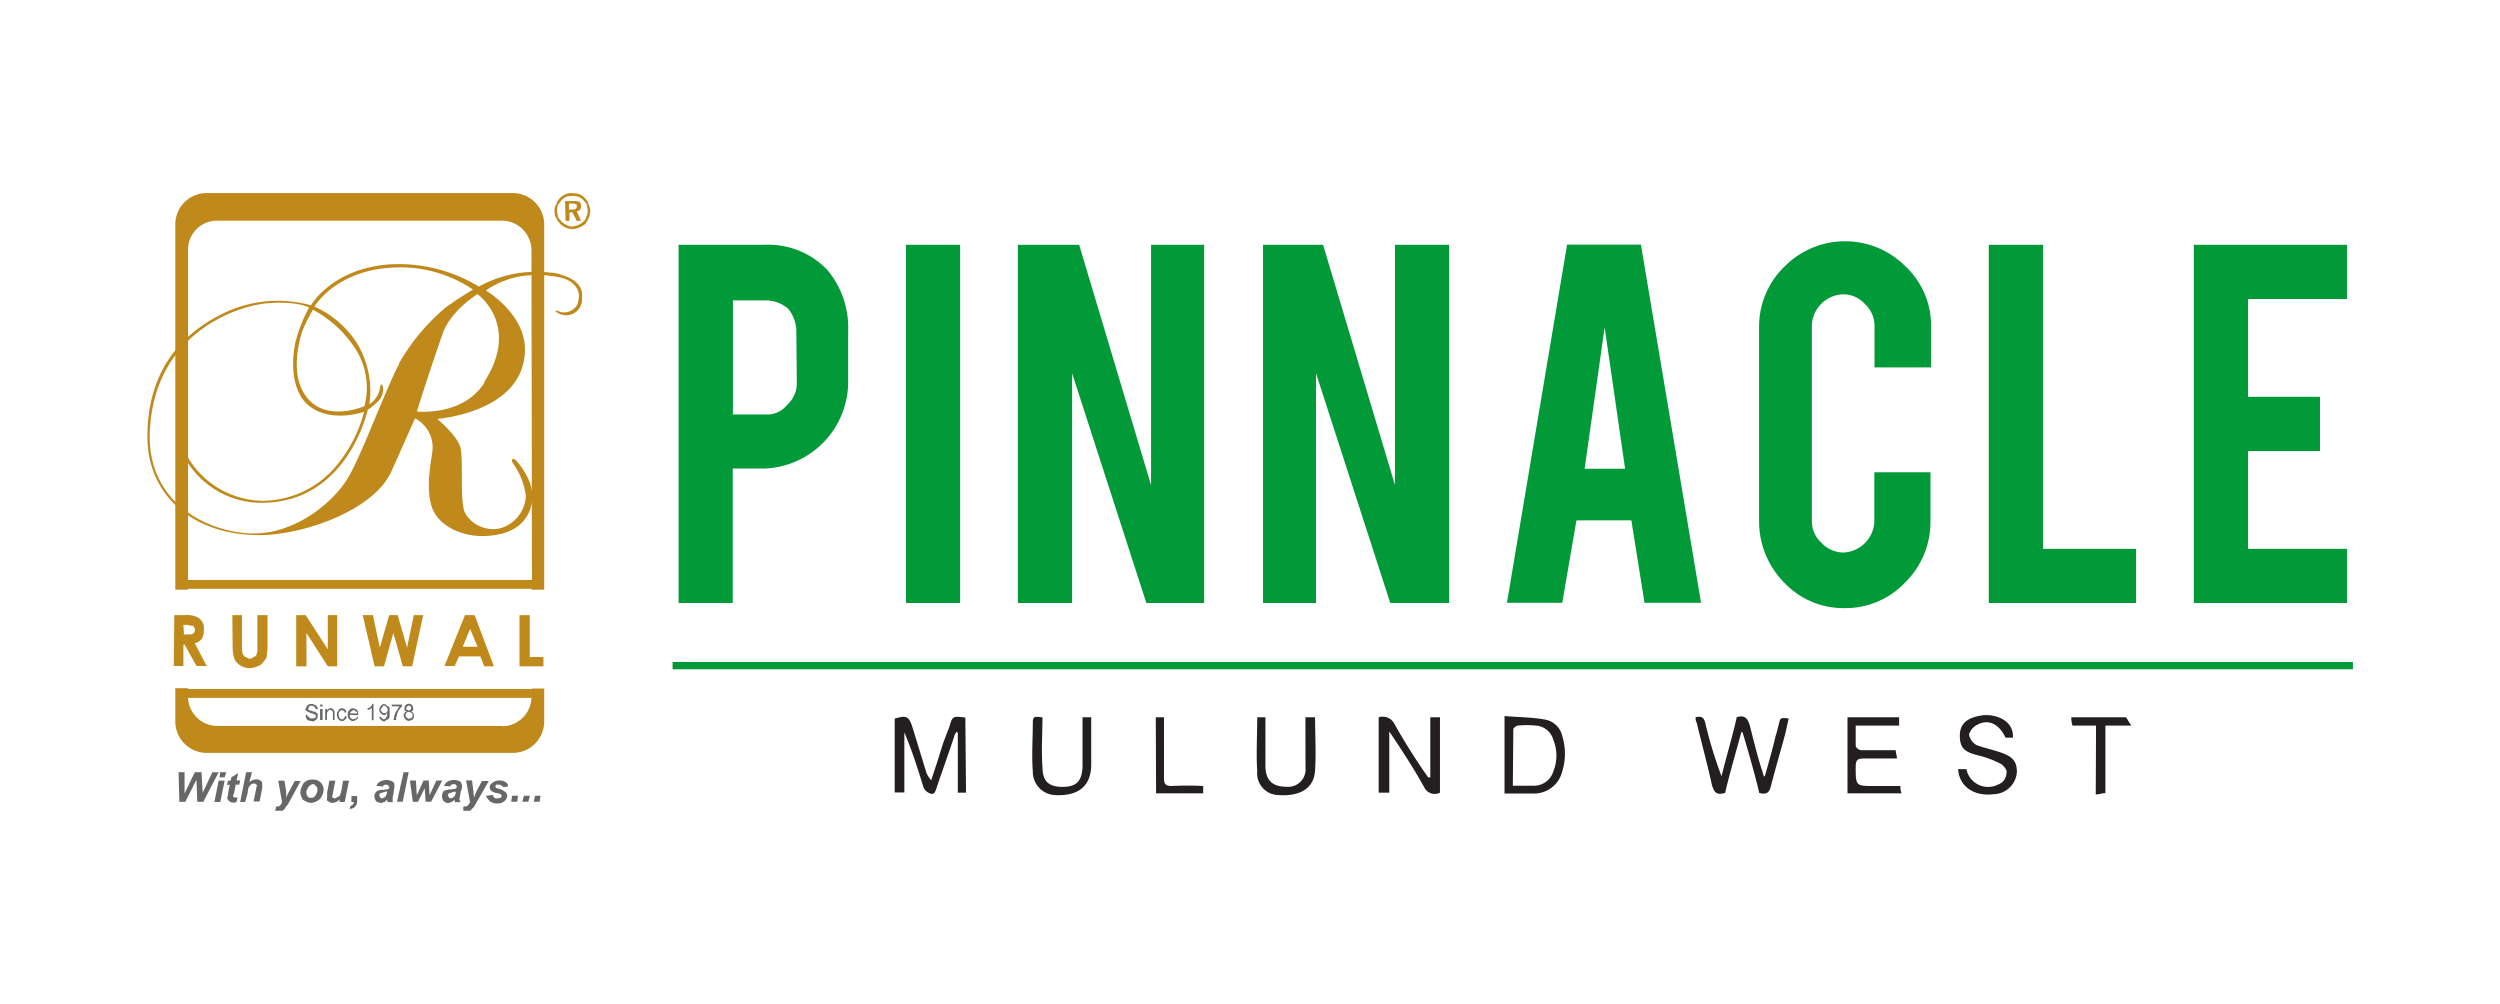 <svg id="Layer_1" data-name="Layer 1" xmlns="http://www.w3.org/2000/svg" viewBox="0 0 259 104"><defs><style>.cls-1{fill:#231f20;}.cls-2{fill:#bf891b;}.cls-3{fill:#676766;}.cls-4{fill:#029939;}</style></defs><path class="cls-1" d="M202.87,79.68h.85a2.29,2.29,0,0,0,3.3,1.59,1.3,1.3,0,0,0,.85-1.22c.13-.24-.36-.86-.76-1a10.32,10.32,0,0,0-2.07-.77c-1.6-.36-2-.85-2-2.08s.76-1.83,2.2-2.07,3.42.49,3.3,2.29h-.77c-.61-1.33-1.71-2-2.93-1.33a1.68,1.68,0,0,0-.85,1,1.61,1.61,0,0,0,.76,1.09c.61.24,1.22.37,2,.61,1.72.49,2.2,1,2.2,2.2a2.47,2.47,0,0,1-2.44,2.29c-1.59.22-3.54-.48-3.66-2.68Z"/><path class="cls-1" d="M217.15,75.17h-2.44a2.52,2.52,0,0,1-.12-.86h5.62c.12,0,.23.37.6.86h-2.69v7c-.36,0-.6.13-1,.13Z"/><path class="cls-2" d="M18.06,63.73h1.07a2.36,2.36,0,0,1,1.23.18,1.26,1.26,0,0,1,.76,1.32,2.08,2.08,0,0,1-.17.89,1.35,1.35,0,0,1-.77.53L21.42,69H20.36l-1.23-2.21H19V69h-1Zm1,2h.35c.27,0,.53,0,.62-.09a.68.68,0,0,0,.17-.44A.31.31,0,0,0,20.1,65c0-.1-.09-.18-.27-.18s-.27-.09-.53-.09H19Z"/><path class="cls-2" d="M24.07,63.73h1v3.45a4.63,4.63,0,0,0,.09.62c.09.09.18.26.26.26s.27.18.45.18a.69.69,0,0,0,.43-.18c.19-.09.27-.17.27-.26a1.44,1.44,0,0,0,.09-.71V63.73h1.06v3.19c0,.52-.09.88-.09,1.14a1.61,1.61,0,0,1-.36.53,1,1,0,0,1-.61.44,1.7,1.7,0,0,1-.76.18,1.74,1.74,0,0,1-1-.27,1.56,1.56,0,0,1-.62-.7,4.25,4.25,0,0,1-.18-1.32Z"/><polygon class="cls-2" points="30.69 63.73 31.67 63.73 33.96 67.27 33.96 63.73 34.93 63.73 34.93 69.03 33.96 69.03 31.75 65.58 31.75 69.03 30.69 69.03 30.69 63.73"/><polygon class="cls-2" points="37.58 63.73 38.63 63.73 39.35 67.09 40.32 63.73 41.2 63.73 42.17 67.09 42.87 63.73 43.84 63.73 42.7 69.03 41.73 69.03 40.75 65.58 39.78 69.03 38.81 69.03 37.58 63.73"/><path class="cls-2" d="M48.17,63.73h1l2,5.3h-1L49.76,68H47.55L47.11,69H46.05Zm.53,1.42L47.94,67h1.53Z"/><polygon class="cls-2" points="53.82 63.73 54.88 63.73 54.88 68.06 56.3 68.06 56.3 69.03 53.82 69.03 53.82 63.73"/><path class="cls-2" d="M53.11,20H21.42a3.25,3.25,0,0,0-3.26,3.25V61.09h1.32V61H55.06v.09h1.32V23.3A3.26,3.26,0,0,0,53.13,20Zm2,40.09H19.48V25.86a3,3,0,0,1,2.94-3H52.06a3.08,3.08,0,0,1,3,3Zm0,11.29H19.48v-.08H18.16v3.44A3.26,3.26,0,0,0,21.41,78h31.7a3.26,3.26,0,0,0,3.27-3.25V71.33H55.06Zm-3,3.83H22.48a3.06,3.06,0,0,1-3-2.91H55.06A3.06,3.06,0,0,1,52.06,75.24Z"/><path class="cls-2" d="M56.91,28.59h0m1.53,0a3.79,3.79,0,0,0-.71-.26h0a15.3,15.3,0,0,0-2-.17,12.23,12.23,0,0,0-6.12,1.53,16,16,0,0,0-9.26-2.3c-6,.44-8.13,4.24-8.13,4.24a12.92,12.92,0,0,0-9.18.88c-4.77,2.35-7.77,6.42-7.77,12.77,0,5.56,4.15,9.95,11.12,10.15,4.51.18,12.19-2.38,14.13-6.53C41.37,47,43,43.34,43,43.34a3.42,3.42,0,0,1,1.81,3.3c-.18,1.41-.71,3.88-.09,5.83s3.06,3.17,5.56,3.06,4.24-1.07,4.77-3.19-1.06-4-1.45-4.49-.77-.36-.45.17a7.28,7.28,0,0,1,1.33,3.35,3.67,3.67,0,0,1-2.65,3.36,3.36,3.36,0,0,1-3.62-1.53c-.62-1.06-.17-5.65-.52-6.88s-2.39-2.92-2.39-2.92,7.77-.59,8.92-5.8c1.15-4.59-3.89-7.5-3.89-7.5a8.91,8.91,0,0,1,5.36-1.59,7.42,7.42,0,0,1,1.41.08,6.21,6.21,0,0,1,1.59.36c1.23.61,1.41,1.53,1.23,2.12a1.21,1.21,0,0,1-.58,1A1.52,1.52,0,0,1,58,32.3c-.18-.08-.35-.17-.44-.08h0c0,.08,0,.08.35.26a1.63,1.63,0,0,0,2.2-.71,1.47,1.47,0,0,0,.18-.82c.1-.77-.08-1.77-1.85-2.39Zm-26,3.51A11.8,11.8,0,0,1,37,36.43a7.53,7.53,0,0,1,.76,5.65S33.39,44,31.45,40.67c-1.32-2.21-.43-5.35-.17-6.27a16.4,16.4,0,0,1,1.14-2.3Zm8.92,5.59c-1.5,2.83-3.71,9-5.21,11.65s-5.65,6.12-10.24,5.92S14.71,51.9,15.59,43.78c.88-9.38,9-12.1,12.1-12.36s4.33.44,4.33.44a15.66,15.66,0,0,0-1.42,3.62c-.27,1.24-.62,4.33,1,6.18,2.3,2.38,6.12,1,6.12,1A14.19,14.19,0,0,1,35.05,48a10,10,0,0,1-7.78,3.88,9.12,9.12,0,0,1-8.51-6c-.26-.76-.44-.62-.26.09a9.09,9.09,0,0,0,8.74,6.12c8.83-.1,10.86-9.64,10.86-9.64a4.51,4.51,0,0,0,.88-.7,1.82,1.82,0,0,0,.71-1.32c0-.71-.27-.88-.35-.09a2.43,2.43,0,0,1-1.07,1.53A9.58,9.58,0,0,0,37,35.58a10.25,10.25,0,0,0-4.42-3.82s2.3-4,8.75-4.06A13.4,13.4,0,0,1,49,30s-1.76,1.06-2.82,1.85a21.29,21.29,0,0,0-4.86,5.83Zm8.83,1.94c-2.2,3.53-7,3-7,3s1.24-4,2.65-8c.77-2.39,3.62-4.16,3.62-4.16s4.51,3.19.71,9.1Z"/><path class="cls-3" d="M31.67,74.06h.17c0,.09,0,.18.09.18s.09.09.17.18h.43l.18-.09v-.27L32.53,74a.34.34,0,0,0-.27-.1c-.17-.08-.26-.08-.35-.17a.31.31,0,0,1-.18-.09.35.35,0,0,1-.08-.26.29.29,0,0,0,.11-.18c.1-.09.1-.18.18-.18a.54.54,0,0,1,.35-.09.33.33,0,0,1,.27.09c.18,0,.18.09.27.18a.32.32,0,0,1,.08.27h-.17c-.1-.09-.1-.18-.18-.27a.78.78,0,0,0-.27-.09.36.36,0,0,0-.26.09l-.09.18v.17c.09,0,.18.09.35.09a.73.73,0,0,0,.35.09c.1.09.19.17.27.17v.3a.35.35,0,0,1-.08.26c0,.09-.09.09-.19.18a.3.3,0,0,1-.26.08l-.44-.08c-.08-.09-.18-.09-.18-.18a.62.62,0,0,1-.08-.36Zm1.75-.88h-.26V73h.26Zm-.26,0h.26m0,1.42h-.26V73.45h.26Zm-.26,0h.26m.27,0V73.45h.18v.17a.5.5,0,0,1,.44-.26l.18.09.08.08.09.18v.89h-.17v-.89l-.09-.09-.18-.09a.38.38,0,0,0-.18.09.49.49,0,0,0-.17.36v.62Zm2-.42.27.09c-.09.08-.09.17-.18.26a.45.45,0,0,1-.7,0c-.09-.18-.18-.26-.18-.45s0-.26.09-.35.09-.17.17-.26a.37.37,0,0,1,.27-.09.44.44,0,0,1,.35.18c.09,0,.09.09.09.26h-.18c0-.09,0-.17-.08-.17l-.18-.09c-.09,0-.18.09-.27.17a.92.92,0,0,0-.08.27.85.85,0,0,0,.08.35c.09.09.18.18.27.18a.31.31,0,0,0,.18-.09A.35.35,0,0,0,35.72,74.18Zm1.24.09h.16c0,.17-.08.26-.18.26a.45.45,0,0,1-.7,0,.51.51,0,0,1-.18-.45c0-.26,0-.35.18-.52a.44.44,0,0,1,.35-.18c.18,0,.26.09.45.18a.74.74,0,0,1,.08.44v.08h-.86a.36.36,0,0,0,.08.27c.09.09.18.18.27.18a.32.32,0,0,0,.17-.09A.19.19,0,0,0,37,74.27Zm-.7-.36H37c0-.09,0-.18-.09-.18s-.18-.17-.26-.17a.26.26,0,0,0-.18.09A.41.41,0,0,0,36.26,73.91Zm2.47.71h-.18V73.36c-.09,0-.09.09-.18.09a.35.35,0,0,1-.26.08v-.17a.44.44,0,0,0,.35-.18c.09-.09.09-.18.17-.27h.1Zm.52-.35h.27c0,.08,0,.08.09.17l.17.09.18-.09.09-.09c0-.08,0-.08.09-.17v-.36L40,74c-.09.08-.09.08-.18.08a.43.43,0,0,1-.35-.17.5.5,0,0,1-.18-.35.75.75,0,0,1,.18-.45.47.47,0,0,1,.35-.17c.09,0,.18.09.27.17s.18.09.27.19v1c-.09.17-.18.26-.27.26s-.18.17-.27.17a.43.43,0,0,1-.35-.17C39.35,74.53,39.35,74.35,39.25,74.27Zm.93-.74a.41.41,0,0,0-.09-.26c-.09-.09-.18-.18-.27-.18a.2.2,0,0,0-.18.18c-.08.09-.17.18-.17.26s.09.18.17.27.1.08.18.08a.3.3,0,0,0,.27-.08C40.09,73.71,40.18,73.62,40.18,73.53Zm.44-.35V73h1.06v.18a1.83,1.83,0,0,0-.35.44,1.25,1.25,0,0,0-.19.53,1,1,0,0,0-.08.45h-.27a3.58,3.58,0,0,0,.09-.45c.09-.17.09-.35.26-.53a4,4,0,0,1,.27-.44Zm1.59.53c-.1,0-.18-.09-.27-.09v-.26a.33.33,0,0,1,.09-.27.44.44,0,0,1,.61-.1.28.28,0,0,1,.09.1.34.34,0,0,1,.1.27v.26c-.1,0-.1.09-.18.09.08.09.18.09.18.17a.39.39,0,0,1,.08.27.59.59,0,0,1-.08.35.93.93,0,0,1-.45.18A.41.41,0,0,1,42,74.5a.62.62,0,0,1-.18-.35.36.36,0,0,1,.09-.27C41.94,73.8,42,73.71,42.21,73.71Zm-.1-.35c0,.09,0,.17.1.17s.09.09.17.09l.18-.09.09-.17-.09-.18a.31.31,0,0,0-.18-.09l-.17.09Zm-.08.76.08.18.1.09.17.08c.09,0,.18-.08.27-.08a.36.36,0,0,0,.05-.5.38.38,0,0,0-.32-.12.39.39,0,0,0-.27.08C42.11,74,42,74,42,74.12Z"/><path class="cls-3" d="M21.06,83.07h-.62l-.09-2.29L19.2,83.07h-.62L18.5,80h.62v2.21L20.18,80h.7L21,82.13l1-2.12h.65ZM22.82,80h.62l-.17.53h-.53Zm-.17.88h.62l-.45,2.21h-.61Zm.88.45.09-.45h.27l.08-.35.71-.44-.17.76h.37l-.09.44h-.37l-.17.88a.65.65,0,0,0-.1.36l.1.09h.35l-.09.44a.56.56,0,0,1-.36.09.64.64,0,0,1-.43-.18.44.44,0,0,1-.18-.35,1.13,1.13,0,0,0,.09-.45l.17-.88Zm1.86,1.76h-.51L25.5,80h.61l-.27,1c.17-.08.26-.18.35-.18a1,1,0,0,1,.44-.08c.18,0,.26.08.44.18a.53.53,0,0,1,.09.35v.44l-.27,1.32h-.62l.27-1.32a.38.38,0,0,1,.09-.27.28.28,0,0,0-.09-.17c-.08-.09-.08-.09-.18-.09a.51.51,0,0,0-.35.09,1.31,1.31,0,0,0-.27.35,3.08,3.08,0,0,0-.08.53Zm3.44-2.21h.64L29.65,82v.62a5.85,5.85,0,0,1,.35-.71l.53-1h.62l-1.34,2.46c-.18.18-.26.27-.26.36l-.27.26h-.77l.1-.44h.17c.18,0,.35-.18.44-.44Zm2.29,1.24a1.87,1.87,0,0,1,.35-1,1.2,1.2,0,0,1,1-.35,1,1,0,0,1,.71.26,1.12,1.12,0,0,1,.35.71,1.64,1.64,0,0,1-.35,1,1.5,1.5,0,0,1-1,.44,1.24,1.24,0,0,1-.53-.18c-.19-.08-.36-.18-.36-.35A1,1,0,0,1,31.12,82.13Zm1.77-.35a.47.47,0,0,0-.18-.36c-.09-.08-.17-.18-.26-.18a.5.5,0,0,0-.36.18c-.08,0-.17.18-.26.36a.54.54,0,0,0-.09.35.72.72,0,0,0,.18.44.33.33,0,0,0,.27.09c.17,0,.35,0,.43-.18A1,1,0,0,0,32.89,81.78Zm1.24-.89h.61l-.26,1.33a.41.41,0,0,1-.09.26l.09.18a.31.31,0,0,1,.18.09l.17-.09.18-.09.17-.09c0-.09.1-.17.1-.26a.84.84,0,0,0,.08-.27l.18-1.06h.62l-.45,2.21h-.53v-.27a1.12,1.12,0,0,1-.76.36c-.18,0-.26-.09-.44-.18s-.09-.26-.09-.44v-.44Zm2.29,1.59H37L37,83a.78.78,0,0,1-.27.62.75.75,0,0,1-.52.18l.09-.27c.08-.09.17-.09.26-.18a.35.35,0,0,0,.09-.26h-.25Zm3.18-1L39,81.42a.91.91,0,0,1,.36-.44,1.57,1.57,0,0,1,.7-.17,1.23,1.23,0,0,1,.62.17c.18.09.18.26.18.44v.18a3.2,3.2,0,0,0-.09.62,1.6,1.6,0,0,0-.09.53v.35h-.48a.33.33,0,0,1-.09-.27l-.27.27c-.18,0-.26.09-.35.09a1.24,1.24,0,0,1-.53-.18,1.24,1.24,0,0,1-.18-.53A.84.84,0,0,1,39,82a1.22,1.22,0,0,1,.72-.17,4.71,4.71,0,0,0,.52-.09.27.27,0,0,0,.1-.18l-.1-.17a.3.3,0,0,0-.26-.1.31.31,0,0,0-.26.1.27.27,0,0,0-.1.17Zm.53.53H40c-.35.09-.53.18-.62.18a.35.35,0,0,0-.08.26l.08.18a.31.31,0,0,0,.18.09c.09,0,.17-.09.27-.09l.17-.18c0-.09.09-.17.09-.35Zm1,1.06L41.81,80h.53l-.62,3.06Zm3.53,0H44.1L44,81.66l-.7,1.41h-.53l-.3-2.21h.62l.09,1.53.7-1.53h.54l.08,1.53.71-1.53h.61Zm1.94-1.59L46,81.42a.91.91,0,0,1,.36-.44,1.33,1.33,0,0,1,.71-.17,1.23,1.23,0,0,1,.62.17.66.66,0,0,1,.17.44v.18c0,.09-.09.26-.17.62a4.51,4.51,0,0,1-.09.53c0,.18.09.26.09.35h-.58v-.27a1.31,1.31,0,0,1-.35.27c-.09,0-.17.09-.36.09s-.26-.09-.43-.18a.87.87,0,0,1,0-1.06,1.8,1.8,0,0,1,.76-.17,4.51,4.51,0,0,0,.53-.09.37.37,0,0,1,.08-.18l-.08-.17a.31.31,0,0,0-.27-.1.33.33,0,0,0-.26.1c-.09,0-.09.08-.09.17Zm.53.53h0c-.35.09-.52.18-.62.18a.31.31,0,0,0-.09.26l.09.18a.31.31,0,0,0,.18.09c.09,0,.18-.09.27-.09l.17-.18c0-.09.09-.17.09-.35Zm1.15-1.15h.62L49.05,82a2.16,2.16,0,0,0,.09.62,3.55,3.55,0,0,1,.26-.71l.53-1h.71l-1.41,2.46a1,1,0,0,1-.26.36L48.7,84H48v-.46h.26c.17,0,.27-.18.44-.44Zm2.12,1.59.62-.09c.09.09.09.18.17.27s.18.09.36.09.26-.09.36-.09l.08-.18-.08-.09c0-.08-.1-.08-.27-.17A1.39,1.39,0,0,1,51,82a.49.49,0,0,1-.2-.68.39.39,0,0,1,.2-.2,1.05,1.05,0,0,1,.76-.26,1,1,0,0,1,.62.17.47.47,0,0,1,.26.44l-.52.09a.19.19,0,0,0-.18-.17.31.31,0,0,0-.27-.1H51.4l-.09.18.09.18a1.06,1.06,0,0,1,.35.09,1.38,1.38,0,0,1,.53.26.5.5,0,0,1,.27.44.77.77,0,0,1-.27.54,1.1,1.1,0,0,1-.76.26,1.47,1.47,0,0,1-.71-.18,2.26,2.26,0,0,1-.44-.53Zm2.65,0h.62l-.09.62h-.62Zm1.23,0h.62l-.17.62h-.62Zm1.15,0H56l-.09.62h-.61Z"/><path class="cls-2" d="M58.94,21.09v.62h.36c.18,0,.27,0,.36-.09s.09-.09.09-.27,0-.17-.09-.17a.52.52,0,0,0-.36-.09Zm-.4-.26h.76a1.56,1.56,0,0,1,.71.08c.18.09.18.27.18.44s0,.27-.09.36a.44.44,0,0,1-.35.17l.44,1h-.44L59.3,22H59v.88h-.41Zm.76-.53a1.63,1.63,0,0,0-.62.08,1.86,1.86,0,0,0-.52.36c-.09.17-.27.35-.36.52a1.45,1.45,0,0,0-.09.62c0,.26.09.35.09.54s.27.35.36.53a2.06,2.06,0,0,0,.52.35,1.26,1.26,0,0,0,.62.17,2.46,2.46,0,0,0,.62-.17,2,2,0,0,0,.53-.35c.09-.1.27-.27.27-.45a1.47,1.47,0,0,0,.17-.62c0-.26-.09-.43-.09-.62s-.26-.35-.35-.52a1.77,1.77,0,0,0-.53-.36A1.63,1.63,0,0,0,59.3,20.3Zm0-.27a1.72,1.72,0,0,1,.71.09,1.5,1.5,0,0,1,.62.44,1.37,1.37,0,0,1,.35.62,1.57,1.57,0,0,1,.17.7,1.9,1.9,0,0,1-.17.71,2.11,2.11,0,0,1-.35.62,2.57,2.57,0,0,1-.62.36,2.46,2.46,0,0,1-.71.17,1.89,1.89,0,0,1-.7-.17,1.63,1.63,0,0,1-.62-.45,1.58,1.58,0,0,1-.35-.53,1.26,1.26,0,0,1-.18-.71,1,1,0,0,1,.18-.7,1.37,1.37,0,0,1,.35-.62,1.5,1.5,0,0,1,.62-.44A1.69,1.69,0,0,1,59.3,20Z"/><path class="cls-4" d="M243.76,68.58v.76H69.68v-.76Z"/><path class="cls-1" d="M100.08,82.12h-.85V75.9a.12.12,0,0,1-.13-.12h0c-.12.25-.23.37-.23.48-.61,1.84-1.23,3.55-1.84,5.36-.12.37-.24.73-.61.6a1.21,1.21,0,0,1-.73-.6c-.61-2-1.22-3.91-2-5.74V82.1h-1V74.45c1.22-.37,1.46-.24,1.83.86l1.46,4.76a2.54,2.54,0,0,0,.49.76c.37-1.1.77-2.29,1.1-3.42.25-.76.49-1.34.77-2.07.34-1.16.34-1.16,1.67-1Z"/><path class="cls-1" d="M182.84,80.42c.37-1.34.77-2.69,1.11-4.16.12-.36.24-.85.36-1.34s.13-.61,1-.48c-.12.48-.24,1.1-.36,1.59-.49,1.82-1,3.53-1.47,5.35-.13.61-.37,1-1.22.77-.49-2.08-1.1-4.15-1.71-6.22l-.13-.13c-.6,2.2-1.21,4.27-1.7,6.35-.86.24-1.1,0-1.35-.77-.48-2.2-1.09-4.4-1.58-6.47a1.08,1.08,0,0,1-.12-.61c.61-.12.85,0,1,.61a44.29,44.29,0,0,0,1.68,5.51c.49-2,1.1-4,1.58-6.12.86-.25,1.1.12,1.35.85.37,1.47.76,3.06,1.22,4.52.12.24.12.49.25.76Z"/><path class="cls-1" d="M148.18,80.54V74.31h1v7.81a1.2,1.2,0,0,1-1.59-.48c-1.1-2-2.29-3.82-3.66-5.86v6.34h-1.1V74.31a1.36,1.36,0,0,1,1.59.61,65.11,65.11,0,0,0,3.54,5.62Z"/><path class="cls-1" d="M156.73,81.4h2.19a2.09,2.09,0,0,0,2-1.47,4.38,4.38,0,0,0,0-3.3,2,2,0,0,0-1.82-1.46,9.43,9.43,0,0,0-1.84,0c-.12,0-.48.24-.48.37Zm-.86.85V74.18c1.34.12,2.81.12,4.15.36a2.23,2.23,0,0,1,1.83,1.71,6.17,6.17,0,0,1,0,3.66,3,3,0,0,1-2.93,2.3h-3.06Z"/><path class="cls-1" d="M192.25,75.17v2.07c0,.24.36.48.61.48h3.54c0,.37.12.49.12.86H193.1c-.61,0-.85.12-.85.85,0,2,0,2,1.95,2h2.69a1.52,1.52,0,0,0,.12.76H191.4V74.31h5.35v.86Z"/><path class="cls-1" d="M112.05,74.31h1v4.88c0,2.57-1.72,3.3-3.79,3.18A2.41,2.41,0,0,1,107,79.93c-.13-1.71,0-3.42,0-5.13,0-.76.48-.49,1-.49,0,1.72-.13,3.42,0,5.13,0,1.47.61,2.08,2.08,2.08s2-.61,2.07-2.08V74.31Z"/><path class="cls-1" d="M135.24,74.31h1c0,1.84.12,3.67,0,5.5-.13,2.29-2.21,2.68-3.79,2.56a2.24,2.24,0,0,1-2.2-2.44c-.12-1.83,0-3.67,0-5.62h.85v5c0,1.59.77,2.2,2.21,2.2a1.8,1.8,0,0,0,1.94-1.64,2,2,0,0,0,0-.35Z"/><path class="cls-1" d="M119.74,74.31h.85v6.35c0,.49.12.77.77.77a30.09,30.09,0,0,1,3.29,0v.76h-4.88Z"/><path class="cls-4" d="M82.5,34.28a3.78,3.78,0,0,0-.85-2.3,3.58,3.58,0,0,0-2.3-.86H75.93V42.94h3.42a2.63,2.63,0,0,0,2.2-1,3,3,0,0,0,1-2.21Zm-3.29-8.92a8.46,8.46,0,0,1,6.47,2.57,9.3,9.3,0,0,1,2.19,6.35v5.35a9,9,0,0,1-8.66,8.91h-3.3V62.47H70.3V25.36Z"/><rect class="cls-4" x="93.86" y="25.36" width="5.61" height="37.11"/><polygon class="cls-4" points="111.8 25.36 119.25 50.26 119.25 25.36 124.75 25.36 124.75 62.47 118.76 62.47 111.07 38.67 111.07 62.47 105.45 62.47 105.45 25.36 111.8 25.36"/><polygon class="cls-4" points="137.07 25.36 144.52 50.26 144.52 25.36 150.13 25.36 150.13 62.47 144.03 62.47 136.34 38.67 136.34 62.47 130.85 62.47 130.85 25.36 137.07 25.36"/><path class="cls-4" d="M166.24,33.91l-2.07,14.65h4.19Zm-2.92,20-1.47,8.54h-5.73l6.23-37.11H170l6.23,37.11h-5.86l-1.36-8.54Z"/><path class="cls-4" d="M191.15,63a8.44,8.44,0,0,1-6.22-2.55,9.05,9.05,0,0,1-2.69-6.35V33.91a8.65,8.65,0,0,1,2.69-6.35,8.82,8.82,0,0,1,12.44,0,8.41,8.41,0,0,1,2.69,6.35v4.15H194.2V33.79a3.09,3.09,0,0,0-1-2.3,3,3,0,0,0-2.19-1,3.34,3.34,0,0,0-3.3,3.3V54.05a3,3,0,0,0,1,2.19,3.13,3.13,0,0,0,2.3,1,3.35,3.35,0,0,0,3.17-3.17V48.93H200v5.13a8.85,8.85,0,0,1-2.69,6.35A8.49,8.49,0,0,1,191.12,63Z"/><polygon class="cls-4" points="221.3 62.47 206.04 62.47 206.04 25.36 211.66 25.36 211.66 56.86 221.3 56.86 221.3 62.47"/><polygon class="cls-4" points="227.28 62.47 227.28 25.36 243.15 25.36 243.15 30.98 232.9 30.98 232.9 41.11 240.35 41.11 240.35 46.73 232.9 46.73 232.9 56.86 243.15 56.86 243.15 62.47 227.28 62.47"/></svg>